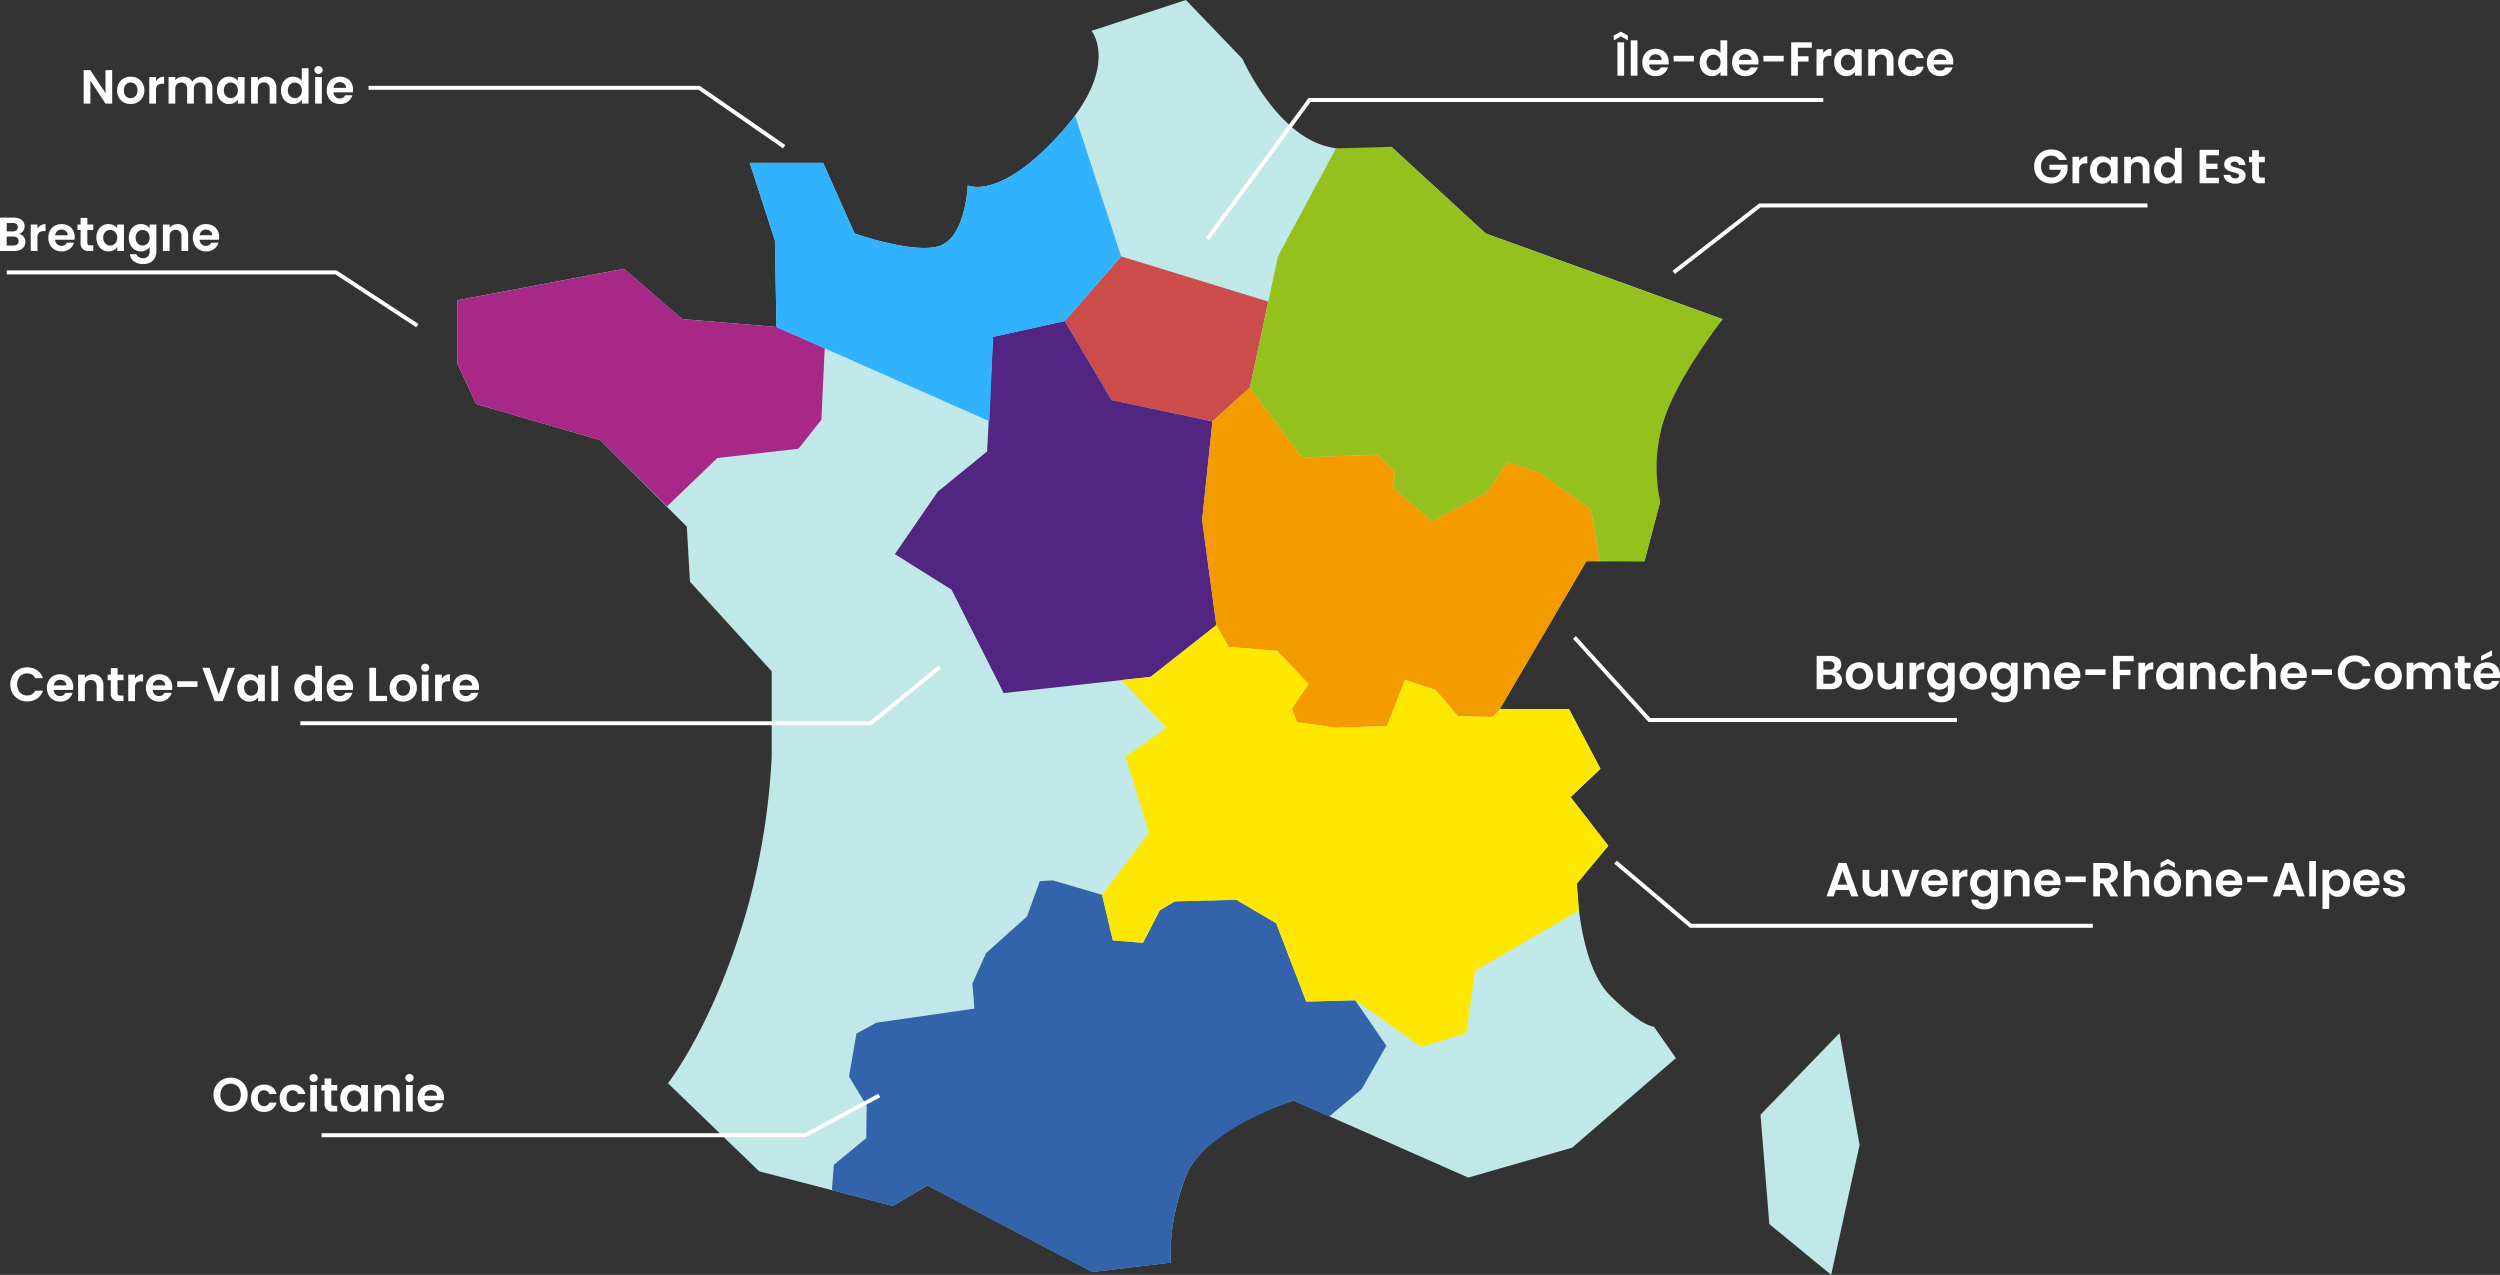 <svg xmlns="http://www.w3.org/2000/svg" xmlns:xlink="http://www.w3.org/1999/xlink" width="627.528" height="320" viewBox="0 0 627.528 320">
  <rect x="0" y="0" width="627.528" height="320" fill="#333333" stroke="none"/>
  <defs>
    <clipPath id="clip-path">
      <rect id="Rectangle_867" data-name="Rectangle 867" width="352.003" height="320" fill="none"/>
    </clipPath>
  </defs>
  <g id="carte" transform="translate(-613.828 -381)">
    <g id="Groupe_1" data-name="Groupe 1" transform="translate(728.601 381)">
      <g id="Groupe_1700" data-name="Groupe 1700">
        <g id="Groupe_1699" data-name="Groupe 1699" clip-path="url(#clip-path)">
          <path id="Tracé_884" data-name="Tracé 884" d="M317.6,80.113l-25.229-9.142L258.158,58.612,234.474,36.846s-2.634,3-15.789,0S197.1,14.781,197.1,14.781L182.894,0,159.211,7.742s7.37,8.949-7.895,25.84-23.159,12.943-23.159,12.943-.4,9.381-4.485,13.533a8.761,8.761,0,0,1-2.355,1.592C115,63.992,99.736,58.605,99.736,58.605l-7.895-17.72H73.419l6.316,19.471.391,21.707-23.684-1.97-14.6-12.631L0,75.356v15.79l4.737,10.263,31.18,9.075L57.623,132.19,58.413,146l20.526,22.5V189.84a177.268,177.268,0,0,1-5.918,37.469c-8.286,29.6-20.128,44.6-20.128,44.6l22.894,22.1,33.548,8.684,8.684-5.128,41.443,21.707,19.743-2.368s-1.194-8.684,3.543-21.315,27.233-19.338,27.233-19.338l43.811,19.338,26.052-7.5L305.9,265.6l-5.526-7.895s-3.158,0-11.052-7.895-8.286-28.022-8.286-28.022l7.895-9.473-9.473-12.233,7.5-7.105-7.895-15H261.687l21.707-37.1h14.6l3.947-15s-2.76-3.947-.133-16.744,15.772-29,15.788-29.017" fill="#c1e8e8"/>
          <path id="Tracé_885" data-name="Tracé 885" d="M512.949,390.9,493.12,411.373l2.209,27.465,15.524,12.737,7.132-32.6Z" transform="translate(-165.982 -131.575)" fill="#c1e8e8"/>
        </g>
      </g>
      <path id="Tracé_886" data-name="Tracé 886" d="M241.606,133.076,229.85,113.24l14.17-16.22,36.93,11.339-4.615,21.553-9.394,8.5Z" transform="translate(-77.366 -32.656)" fill="#cc4c4c"/>
      <path id="Tracé_887" data-name="Tracé 887" d="M.03,109.6v15.782L4.767,135.65l31.179,9.082,16.724,16.6L65.309,149.2l20.353-2.329,5.758-7.291.823-17.912-12.088-5.354-23.683-1.977-14.6-12.625Z" transform="translate(-0.01 -34.235)" fill="#a72886"/>
      <path id="Tracé_888" data-name="Tracé 888" d="M190.222,125.437l17.992-3.967,11.756,19.836,25.329,5.36-2.6,24.752,3.569,26.39-16.486,12.97-36.892,4.08-13.082-25.952-14.237-8.923,10.767-15.67L188.729,154.2Z" transform="translate(-55.73 -40.886)" fill="#522583"/>
      <g id="Groupe_1702" data-name="Groupe 1702">
        <g id="Groupe_1701" data-name="Groupe 1701" clip-path="url(#clip-path)">
          <path id="Tracé_889" data-name="Tracé 889" d="M372.832,137.54l12.737,9.122,2.09,12.8,11.318.119,3.947-15a40.091,40.091,0,0,1,.783-20.108c3.284-10.82,14.874-25.661,14.874-25.661L359.112,77.3l-9.964-9.162-13.719-12.6-13.9.4L306.975,82.982l-7.065,32.991,13.016,17.58,19.053-.743,4.379,4.465-.372,4.093,9.666,8.18,13.593-7.065,5.367-7.808,8.22,2.873Z" transform="translate(-100.948 -18.691)" fill="#95c11f"/>
        </g>
      </g>
      <path id="Tracé_890" data-name="Tracé 890" d="M293.834,146.6l-9.394,8.5-2.6,24.752,3.569,26.39,3.091,5.486,12.16.969,7.895,8.332-4.173,6.156,1.2,3.417,9.818,1.413,12.857-.451L332.73,220l7.742,2.547,5.553,6.581,8.87.179,1.7-2,21.707-37.1,3.284-.113-2.09-12.8-12.737-9.128-8.213-2.866-5.374,7.808-13.593,7.065L329.9,172l.371-4.093-4.378-4.458-19.046.743Z" transform="translate(-94.866 -49.345)" fill="#f49b00"/>
      <g id="Groupe_1704" data-name="Groupe 1704">
        <g id="Groupe_1703" data-name="Groupe 1703" clip-path="url(#clip-path)">
          <path id="Tracé_891" data-name="Tracé 891" d="M266.55,392.385l8.167-6.86,6.223-10.92L273.1,363.189l-12.273.345-7.536-19.67-10.031-5.9-15.411.4-3.781,2.256-4.226,8.153-7.563-.617-2.707-11.424-12.412-3.642-3.2.2-3.224,8.85L180.46,351.36l-3.43,7.622.5,6.3-24.6,3.543-5.022,2.74-1.844,10.767,4.445,7.4-.133,8.074-8.12,6.681-.491,6.4,15.265,3.954,8.684-5.128,41.443,21.707,19.743-2.368s-.982-9.427,3.543-21.315c4.664-12.246,27.233-19.338,27.233-19.338l8.876,3.994Z" transform="translate(-47.719 -112.116)" fill="#3363ab"/>
        </g>
      </g>
      <g id="Groupe_1706" data-name="Groupe 1706">
        <g id="Groupe_1705" data-name="Groupe 1705" clip-path="url(#clip-path)">
          <path id="Tracé_892" data-name="Tracé 892" d="M117.377,96.766l.02.019,53.457,23.677.89-21.2,17.992-3.967,14.17-16.22L192.325,43.7a57.14,57.14,0,0,1-3.758,4.592c-15.265,16.9-23.16,12.943-23.16,12.943s-.4,9.381-4.485,13.533a8.76,8.76,0,0,1-2.355,1.592c-6.316,2.342-21.581-3.045-21.581-3.045l-7.895-17.72H110.67l6.316,19.471Z" transform="translate(-37.251 -14.709)" fill="#30b2fe"/>
        </g>
      </g>
      <path id="Tracé_893" data-name="Tracé 893" d="M243.97,304.22l11.806-15.557-5.9-19.106,10.279-7.284-11.38-11.959,7.4-.818,16.492-13,3.091,5.486,12.16.969,7.895,8.332-4.173,6.156,1.2,3.417,9.818,1.413,12.857-.451,4.471-11.563,7.742,2.547,5.553,6.581,8.87.179,1.7-2,17.328.013,7.895,15-7.5,7.105,9.473,12.233-7.895,9.473.538,6.765-26.067,15.132-2.248,15.639L324.135,342.4,307.5,330.677l-12.273.345-7.536-19.67-10.031-5.9-15.411.4-3.781,2.256-4.226,8.153-7.563-.617Z" transform="translate(-82.119 -79.605)" fill="#fee700"/>
    </g>
    <path id="Tracé_1" data-name="Tracé 1" d="M11951.659,11449.82l-21.331-14.771h-82.987" transform="translate(-11141 -11032)" fill="none" stroke="#fff" stroke-width="1"/>
    <path id="Tracé_2" data-name="Tracé 2" d="M11859.573,11494.729l-20.406-13.352h-82.641" transform="translate(-11141 -11032)" fill="none" stroke="#fff" stroke-width="1"/>
    <path id="Tracé_3" data-name="Tracé 3" d="M11990.727,11580.433l-17.328,14.106h-143.185" transform="translate(-11141 -11032)" fill="none" stroke="#fff" stroke-width="1"/>
    <path id="Tracé_4" data-name="Tracé 4" d="M11975.526,11687.987l-18.558,9.955h-121.422" transform="translate(-11141 -11032)" fill="none" stroke="#fff" stroke-width="1"/>
    <path id="Tracé_5" data-name="Tracé 5" d="M12160.333,11629.411l18.894,15.977h100.914" transform="translate(-11141 -11032)" fill="none" stroke="#fff" stroke-width="1"/>
    <path id="Tracé_6" data-name="Tracé 6" d="M12150.026,11573l18.814,20.724h77.2" transform="translate(-11141 -11032)" fill="none" stroke="#fff" stroke-width="1"/>
    <path id="Tracé_7" data-name="Tracé 7" d="M12174.948,11481.378l21.619-16.808h97.308" transform="translate(-11141 -11032)" fill="none" stroke="#fff" stroke-width="1"/>
    <path id="Tracé_901" data-name="Tracé 901" d="M7.992,13H6.312l-3.8-5.748V13H.828V4.612h1.68l3.8,5.76V4.612h1.68Zm4.608.108a3.5,3.5,0,0,1-1.728-.426,3.068,3.068,0,0,1-1.206-1.206,3.614,3.614,0,0,1-.438-1.8,3.537,3.537,0,0,1,.45-1.8,3.127,3.127,0,0,1,1.23-1.206,3.767,3.767,0,0,1,3.48,0,3.127,3.127,0,0,1,1.23,1.206,3.537,3.537,0,0,1,.45,1.8,3.465,3.465,0,0,1-.462,1.8,3.2,3.2,0,0,1-1.248,1.206A3.629,3.629,0,0,1,12.6,13.108Zm0-1.464a1.748,1.748,0,0,0,.858-.222,1.613,1.613,0,0,0,.642-.666,2.244,2.244,0,0,0,.24-1.08,2,2,0,0,0-.5-1.458,1.637,1.637,0,0,0-1.218-.51,1.6,1.6,0,0,0-1.206.51,2.031,2.031,0,0,0-.486,1.458,2.064,2.064,0,0,0,.474,1.458A1.561,1.561,0,0,0,12.6,11.644Zm6.384-4.26a2.312,2.312,0,0,1,2.04-1.128V8.02H20.58a1.7,1.7,0,0,0-1.194.372,1.715,1.715,0,0,0-.4,1.3V13H17.3V6.352h1.68ZM30.408,6.256a2.669,2.669,0,0,1,1.974.75,2.831,2.831,0,0,1,.75,2.094V13h-1.68V9.328a1.661,1.661,0,0,0-.4-1.194,1.424,1.424,0,0,0-1.08-.414,1.444,1.444,0,0,0-1.086.414,1.645,1.645,0,0,0-.4,1.194V13h-1.68V9.328a1.661,1.661,0,0,0-.4-1.194,1.424,1.424,0,0,0-1.08-.414,1.459,1.459,0,0,0-1.1.414,1.645,1.645,0,0,0-.4,1.194V13h-1.68V6.352h1.68v.8a2.236,2.236,0,0,1,.834-.66,2.6,2.6,0,0,1,1.122-.24,2.886,2.886,0,0,1,1.392.33,2.313,2.313,0,0,1,.948.942A2.407,2.407,0,0,1,29.07,6.6,2.682,2.682,0,0,1,30.408,6.256Zm3.888,3.4a3.848,3.848,0,0,1,.4-1.788,2.946,2.946,0,0,1,1.092-1.2,2.907,2.907,0,0,1,1.542-.42,2.709,2.709,0,0,1,1.3.3,2.642,2.642,0,0,1,.894.756V6.352H41.22V13H39.528v-.972a2.5,2.5,0,0,1-.894.774,2.735,2.735,0,0,1-1.314.306,2.825,2.825,0,0,1-1.53-.432A3.023,3.023,0,0,1,34.7,11.458,3.912,3.912,0,0,1,34.3,9.652Zm5.232.024a2.155,2.155,0,0,0-.24-1.05,1.692,1.692,0,0,0-.648-.672,1.732,1.732,0,0,0-.876-.234,1.687,1.687,0,0,0-1.506.894,2.086,2.086,0,0,0-.246,1.038,2.155,2.155,0,0,0,.246,1.05,1.771,1.771,0,0,0,.648.69,1.646,1.646,0,0,0,.858.24,1.732,1.732,0,0,0,.876-.234,1.692,1.692,0,0,0,.648-.672A2.155,2.155,0,0,0,39.528,9.676Zm7.02-3.42a2.562,2.562,0,0,1,1.92.75A2.871,2.871,0,0,1,49.2,9.1V13H47.52V9.328a1.724,1.724,0,0,0-.4-1.218,1.4,1.4,0,0,0-1.08-.426,1.437,1.437,0,0,0-1.1.426,1.707,1.707,0,0,0-.4,1.218V13h-1.68V6.352h1.68V7.18A2.321,2.321,0,0,1,45.4,6.5,2.654,2.654,0,0,1,46.548,6.256Zm3.816,3.4a3.848,3.848,0,0,1,.4-1.788,2.9,2.9,0,0,1,2.646-1.62,2.824,2.824,0,0,1,1.236.282,2.471,2.471,0,0,1,.936.75V4.12h1.7V13h-1.7v-.984a2.277,2.277,0,0,1-.876.792,2.744,2.744,0,0,1-1.308.3,2.855,2.855,0,0,1-1.536-.432,3.008,3.008,0,0,1-1.1-1.218A3.912,3.912,0,0,1,50.364,9.652Zm5.232.024a2.155,2.155,0,0,0-.24-1.05,1.692,1.692,0,0,0-.648-.672,1.732,1.732,0,0,0-.876-.234,1.687,1.687,0,0,0-1.506.894,2.086,2.086,0,0,0-.246,1.038,2.155,2.155,0,0,0,.246,1.05,1.771,1.771,0,0,0,.648.69,1.646,1.646,0,0,0,.858.24,1.732,1.732,0,0,0,.876-.234,1.692,1.692,0,0,0,.648-.672A2.155,2.155,0,0,0,55.6,9.676ZM59.784,5.56a1.024,1.024,0,0,1-.738-.282.985.985,0,0,1,0-1.4,1.107,1.107,0,0,1,1.476,0,.985.985,0,0,1,0,1.4A1.024,1.024,0,0,1,59.784,5.56Zm.828.792V13h-1.68V6.352Zm7.836,3.18a3.964,3.964,0,0,1-.048.648H63.54a1.653,1.653,0,0,0,.5,1.128,1.554,1.554,0,0,0,1.092.408,1.372,1.372,0,0,0,1.332-.8H68.28a3.028,3.028,0,0,1-1.1,1.578,3.223,3.223,0,0,1-2,.618,3.468,3.468,0,0,1-1.722-.426,3,3,0,0,1-1.188-1.206,3.7,3.7,0,0,1-.426-1.8,3.764,3.764,0,0,1,.42-1.812,2.931,2.931,0,0,1,1.176-1.2,3.776,3.776,0,0,1,3.438-.012A2.871,2.871,0,0,1,68.034,7.81,3.5,3.5,0,0,1,68.448,9.532Zm-1.74-.48a1.332,1.332,0,0,0-.468-1.038,1.658,1.658,0,0,0-1.116-.39A1.525,1.525,0,0,0,64.074,8a1.662,1.662,0,0,0-.522,1.05Z" transform="translate(634 394)" fill="#fff"/>
    <path id="Tracé_900" data-name="Tracé 900" d="M5.58,8.7a1.882,1.882,0,0,1,1.164.708,2.068,2.068,0,0,1,.456,1.32,2.127,2.127,0,0,1-.33,1.182,2.2,2.2,0,0,1-.954.8A3.5,3.5,0,0,1,4.44,13H.828V4.624H4.284a3.584,3.584,0,0,1,1.47.276,2.093,2.093,0,0,1,.936.768,2.011,2.011,0,0,1,.318,1.116,1.909,1.909,0,0,1-.39,1.224A2.087,2.087,0,0,1,5.58,8.7ZM2.508,8.08H4.044a1.406,1.406,0,0,0,.924-.27.951.951,0,0,0,.324-.774.969.969,0,0,0-.324-.78,1.385,1.385,0,0,0-.924-.276H2.508ZM4.2,11.632a1.438,1.438,0,0,0,.954-.288,1.008,1.008,0,0,0,.342-.816,1.051,1.051,0,0,0-.36-.846,1.452,1.452,0,0,0-.972-.306H2.508v2.256Zm6.024-4.248a2.312,2.312,0,0,1,2.04-1.128V8.02H11.82a1.7,1.7,0,0,0-1.194.372,1.715,1.715,0,0,0-.4,1.3V13H8.544V6.352h1.68Zm9.348,2.148a3.965,3.965,0,0,1-.048.648h-4.86a1.653,1.653,0,0,0,.5,1.128,1.554,1.554,0,0,0,1.092.408,1.372,1.372,0,0,0,1.332-.8H19.4a3.028,3.028,0,0,1-1.1,1.578,3.223,3.223,0,0,1-2,.618,3.468,3.468,0,0,1-1.722-.426,3,3,0,0,1-1.188-1.206,3.7,3.7,0,0,1-.426-1.8,3.764,3.764,0,0,1,.42-1.812,2.931,2.931,0,0,1,1.176-1.2,3.776,3.776,0,0,1,3.438-.012A2.871,2.871,0,0,1,19.158,7.81,3.5,3.5,0,0,1,19.572,9.532Zm-1.74-.48a1.332,1.332,0,0,0-.468-1.038,1.658,1.658,0,0,0-1.116-.39A1.525,1.525,0,0,0,15.2,8a1.662,1.662,0,0,0-.522,1.05Zm4.92-1.32v3.216a.636.636,0,0,0,.162.486.8.8,0,0,0,.546.15h.78V13H23.184a1.851,1.851,0,0,1-2.124-2.064v-3.2h-.792V6.352h.792V4.708h1.692V6.352H24.24v1.38Zm2.268,1.92a3.848,3.848,0,0,1,.4-1.788,2.946,2.946,0,0,1,1.092-1.2,2.907,2.907,0,0,1,1.542-.42,2.709,2.709,0,0,1,1.3.3,2.642,2.642,0,0,1,.894.756V6.352h1.692V13H30.252v-.972a2.5,2.5,0,0,1-.894.774,2.735,2.735,0,0,1-1.314.306,2.825,2.825,0,0,1-1.53-.432,3.023,3.023,0,0,1-1.092-1.218A3.912,3.912,0,0,1,25.02,9.652Zm5.232.024a2.155,2.155,0,0,0-.24-1.05,1.692,1.692,0,0,0-.648-.672,1.732,1.732,0,0,0-.876-.234,1.687,1.687,0,0,0-1.506.894,2.086,2.086,0,0,0-.246,1.038,2.155,2.155,0,0,0,.246,1.05,1.771,1.771,0,0,0,.648.69,1.646,1.646,0,0,0,.858.24,1.732,1.732,0,0,0,.876-.234,1.692,1.692,0,0,0,.648-.672A2.155,2.155,0,0,0,30.252,9.676Zm5.94-3.432a2.79,2.79,0,0,1,1.308.294,2.408,2.408,0,0,1,.888.762V6.352H40.08v6.7a3.567,3.567,0,0,1-.372,1.65,2.762,2.762,0,0,1-1.116,1.152,3.567,3.567,0,0,1-1.8.426,3.845,3.845,0,0,1-2.322-.66,2.447,2.447,0,0,1-1.026-1.8h1.668a1.242,1.242,0,0,0,.57.726,1.986,1.986,0,0,0,1.062.27,1.643,1.643,0,0,0,1.188-.438,1.759,1.759,0,0,0,.456-1.326V12.016a2.552,2.552,0,0,1-.894.78,2.667,2.667,0,0,1-1.3.312,2.855,2.855,0,0,1-1.536-.432,3.008,3.008,0,0,1-1.1-1.218,3.912,3.912,0,0,1-.4-1.806,3.848,3.848,0,0,1,.4-1.788,2.946,2.946,0,0,1,1.092-1.2A2.907,2.907,0,0,1,36.192,6.244Zm2.2,3.432a2.155,2.155,0,0,0-.24-1.05,1.692,1.692,0,0,0-.648-.672,1.732,1.732,0,0,0-.876-.234,1.687,1.687,0,0,0-1.506.894,2.086,2.086,0,0,0-.246,1.038,2.155,2.155,0,0,0,.246,1.05,1.771,1.771,0,0,0,.648.69,1.646,1.646,0,0,0,.858.24A1.732,1.732,0,0,0,37.5,11.4a1.692,1.692,0,0,0,.648-.672A2.155,2.155,0,0,0,38.388,9.676Zm7.02-3.42a2.562,2.562,0,0,1,1.92.75A2.871,2.871,0,0,1,48.06,9.1V13H46.38V9.328a1.724,1.724,0,0,0-.4-1.218,1.4,1.4,0,0,0-1.08-.426,1.437,1.437,0,0,0-1.1.426,1.707,1.707,0,0,0-.4,1.218V13h-1.68V6.352H43.4V7.18a2.321,2.321,0,0,1,.858-.678A2.654,2.654,0,0,1,45.408,6.256ZM55.836,9.532a3.965,3.965,0,0,1-.048.648h-4.86a1.653,1.653,0,0,0,.5,1.128,1.554,1.554,0,0,0,1.092.408,1.372,1.372,0,0,0,1.332-.8h1.812a3.028,3.028,0,0,1-1.1,1.578,3.223,3.223,0,0,1-2,.618,3.468,3.468,0,0,1-1.722-.426,3,3,0,0,1-1.188-1.206,3.7,3.7,0,0,1-.426-1.8,3.764,3.764,0,0,1,.42-1.812,2.931,2.931,0,0,1,1.176-1.2,3.776,3.776,0,0,1,3.438-.012A2.871,2.871,0,0,1,55.422,7.81,3.5,3.5,0,0,1,55.836,9.532Zm-1.74-.48a1.332,1.332,0,0,0-.468-1.038,1.658,1.658,0,0,0-1.116-.39A1.525,1.525,0,0,0,51.462,8a1.662,1.662,0,0,0-.522,1.05Z" transform="translate(613 431)" fill="#fff"/>
    <path id="Tracé_899" data-name="Tracé 899" d="M.42,8.8A4.388,4.388,0,0,1,.978,6.586,3.984,3.984,0,0,1,2.5,5.062a4.324,4.324,0,0,1,2.166-.546,4.261,4.261,0,0,1,2.46.72A3.765,3.765,0,0,1,8.6,7.228H6.672a2,2,0,0,0-.81-.9,2.377,2.377,0,0,0-1.206-.3,2.481,2.481,0,0,0-1.3.342,2.334,2.334,0,0,0-.888.966A3.185,3.185,0,0,0,2.148,8.8a3.194,3.194,0,0,0,.318,1.458,2.326,2.326,0,0,0,.888.972,2.481,2.481,0,0,0,1.3.342,2.34,2.34,0,0,0,1.206-.306,2.039,2.039,0,0,0,.81-.906H8.6a3.744,3.744,0,0,1-1.47,2,4.279,4.279,0,0,1-2.466.714A4.324,4.324,0,0,1,2.5,12.526,4,4,0,0,1,.978,11.008,4.355,4.355,0,0,1,.42,8.8Zm15.8.732a3.965,3.965,0,0,1-.048.648h-4.86a1.653,1.653,0,0,0,.5,1.128,1.554,1.554,0,0,0,1.092.408,1.372,1.372,0,0,0,1.332-.8h1.812a3.028,3.028,0,0,1-1.1,1.578,3.223,3.223,0,0,1-2,.618,3.468,3.468,0,0,1-1.722-.426,3,3,0,0,1-1.188-1.206,3.7,3.7,0,0,1-.426-1.8,3.764,3.764,0,0,1,.42-1.812,2.931,2.931,0,0,1,1.176-1.2,3.776,3.776,0,0,1,3.438-.012A2.871,2.871,0,0,1,15.81,7.81,3.5,3.5,0,0,1,16.224,9.532Zm-1.74-.48a1.332,1.332,0,0,0-.468-1.038,1.658,1.658,0,0,0-1.116-.39A1.525,1.525,0,0,0,11.85,8a1.662,1.662,0,0,0-.522,1.05Zm6.648-2.8a2.562,2.562,0,0,1,1.92.75A2.871,2.871,0,0,1,23.784,9.1V13H22.1V9.328a1.724,1.724,0,0,0-.4-1.218,1.4,1.4,0,0,0-1.08-.426,1.437,1.437,0,0,0-1.1.426,1.707,1.707,0,0,0-.4,1.218V13h-1.68V6.352h1.68V7.18a2.321,2.321,0,0,1,.858-.678A2.654,2.654,0,0,1,21.132,6.256Zm6.2,1.476v3.216a.636.636,0,0,0,.162.486.8.8,0,0,0,.546.15h.78V13H27.768a1.851,1.851,0,0,1-2.124-2.064v-3.2h-.792V6.352h.792V4.708h1.692V6.352h1.488v1.38Zm4.38-.348a2.312,2.312,0,0,1,2.04-1.128V8.02h-.444a1.7,1.7,0,0,0-1.194.372,1.715,1.715,0,0,0-.4,1.3V13h-1.68V6.352h1.68Zm9.348,2.148a3.965,3.965,0,0,1-.048.648h-4.86a1.653,1.653,0,0,0,.5,1.128,1.554,1.554,0,0,0,1.092.408,1.372,1.372,0,0,0,1.332-.8H40.9a3.028,3.028,0,0,1-1.1,1.578,3.223,3.223,0,0,1-2,.618,3.468,3.468,0,0,1-1.722-.426,3,3,0,0,1-1.188-1.206,3.7,3.7,0,0,1-.426-1.8,3.764,3.764,0,0,1,.42-1.812,2.931,2.931,0,0,1,1.176-1.2,3.776,3.776,0,0,1,3.438-.012A2.871,2.871,0,0,1,40.65,7.81,3.5,3.5,0,0,1,41.064,9.532Zm-1.74-.48a1.332,1.332,0,0,0-.468-1.038,1.658,1.658,0,0,0-1.116-.39A1.525,1.525,0,0,0,36.69,8a1.662,1.662,0,0,0-.522,1.05ZM47.4,8.008V9.424H42.312V8.008Zm9.408-3.384L53.736,13H51.7L48.624,4.624h1.8l2.3,6.66,2.292-6.66Zm.576,5.028a3.848,3.848,0,0,1,.4-1.788,2.946,2.946,0,0,1,1.092-1.2,2.907,2.907,0,0,1,1.542-.42,2.709,2.709,0,0,1,1.3.3,2.642,2.642,0,0,1,.894.756V6.352h1.692V13H62.616v-.972a2.5,2.5,0,0,1-.894.774,2.735,2.735,0,0,1-1.314.306,2.825,2.825,0,0,1-1.53-.432,3.023,3.023,0,0,1-1.092-1.218A3.912,3.912,0,0,1,57.384,9.652Zm5.232.024a2.155,2.155,0,0,0-.24-1.05,1.692,1.692,0,0,0-.648-.672,1.732,1.732,0,0,0-.876-.234,1.687,1.687,0,0,0-1.506.894A2.086,2.086,0,0,0,59.1,9.652a2.155,2.155,0,0,0,.246,1.05,1.771,1.771,0,0,0,.648.69,1.646,1.646,0,0,0,.858.24,1.732,1.732,0,0,0,.876-.234,1.692,1.692,0,0,0,.648-.672A2.155,2.155,0,0,0,62.616,9.676ZM67.632,4.12V13h-1.68V4.12Zm4.08,5.532a3.848,3.848,0,0,1,.4-1.788,2.9,2.9,0,0,1,2.646-1.62A2.824,2.824,0,0,1,76,6.526a2.471,2.471,0,0,1,.936.75V4.12h1.7V13h-1.7v-.984a2.277,2.277,0,0,1-.876.792,2.744,2.744,0,0,1-1.308.3,2.855,2.855,0,0,1-1.536-.432,3.008,3.008,0,0,1-1.1-1.218A3.912,3.912,0,0,1,71.712,9.652Zm5.232.024a2.155,2.155,0,0,0-.24-1.05,1.692,1.692,0,0,0-.648-.672,1.732,1.732,0,0,0-.876-.234,1.687,1.687,0,0,0-1.506.894,2.086,2.086,0,0,0-.246,1.038,2.155,2.155,0,0,0,.246,1.05,1.771,1.771,0,0,0,.648.69,1.646,1.646,0,0,0,.858.24,1.732,1.732,0,0,0,.876-.234,1.692,1.692,0,0,0,.648-.672A2.155,2.155,0,0,0,76.944,9.676Zm9.516-.144a3.964,3.964,0,0,1-.048.648h-4.86a1.653,1.653,0,0,0,.5,1.128,1.554,1.554,0,0,0,1.092.408,1.372,1.372,0,0,0,1.332-.8h1.812a3.028,3.028,0,0,1-1.1,1.578,3.223,3.223,0,0,1-2,.618,3.468,3.468,0,0,1-1.722-.426,3,3,0,0,1-1.188-1.206,3.7,3.7,0,0,1-.426-1.8,3.764,3.764,0,0,1,.42-1.812,2.931,2.931,0,0,1,1.176-1.2,3.776,3.776,0,0,1,3.438-.012A2.871,2.871,0,0,1,86.046,7.81,3.5,3.5,0,0,1,86.46,9.532Zm-1.74-.48a1.332,1.332,0,0,0-.468-1.038,1.658,1.658,0,0,0-1.116-.39A1.525,1.525,0,0,0,82.086,8a1.662,1.662,0,0,0-.522,1.05Zm7.5,2.616h2.76V13H90.54V4.624h1.68ZM99,13.108a3.5,3.5,0,0,1-1.728-.426,3.068,3.068,0,0,1-1.206-1.206,3.614,3.614,0,0,1-.438-1.8,3.537,3.537,0,0,1,.45-1.8,3.127,3.127,0,0,1,1.23-1.206,3.767,3.767,0,0,1,3.48,0,3.127,3.127,0,0,1,1.23,1.206,3.537,3.537,0,0,1,.45,1.8,3.465,3.465,0,0,1-.462,1.8,3.2,3.2,0,0,1-1.248,1.206A3.629,3.629,0,0,1,99,13.108Zm0-1.464a1.748,1.748,0,0,0,.858-.222,1.613,1.613,0,0,0,.642-.666,2.244,2.244,0,0,0,.24-1.08,2,2,0,0,0-.5-1.458,1.637,1.637,0,0,0-1.218-.51,1.6,1.6,0,0,0-1.206.51,2.031,2.031,0,0,0-.486,1.458,2.064,2.064,0,0,0,.474,1.458A1.561,1.561,0,0,0,99,11.644Zm5.556-6.084a1.024,1.024,0,0,1-.738-.282.985.985,0,0,1,0-1.4,1.107,1.107,0,0,1,1.476,0,.985.985,0,0,1,0,1.4A1.024,1.024,0,0,1,104.556,5.56Zm.828.792V13H103.7V6.352Zm3.336,1.032a2.312,2.312,0,0,1,2.04-1.128V8.02h-.444a1.7,1.7,0,0,0-1.194.372,1.715,1.715,0,0,0-.4,1.3V13h-1.68V6.352h1.68Zm9.348,2.148a3.964,3.964,0,0,1-.048.648h-4.86a1.653,1.653,0,0,0,.5,1.128,1.554,1.554,0,0,0,1.092.408,1.372,1.372,0,0,0,1.332-.8H117.9a3.028,3.028,0,0,1-1.1,1.578,3.223,3.223,0,0,1-2,.618,3.468,3.468,0,0,1-1.722-.426,3,3,0,0,1-1.188-1.206,3.7,3.7,0,0,1-.426-1.8,3.764,3.764,0,0,1,.42-1.812,2.931,2.931,0,0,1,1.176-1.2,3.776,3.776,0,0,1,3.438-.012,2.871,2.871,0,0,1,1.164,1.158A3.5,3.5,0,0,1,118.068,9.532Zm-1.74-.48a1.332,1.332,0,0,0-.468-1.038,1.658,1.658,0,0,0-1.116-.39,1.525,1.525,0,0,0-1.05.378,1.662,1.662,0,0,0-.522,1.05Z" transform="translate(616 544)" fill="#fff"/>
    <path id="Tracé_898" data-name="Tracé 898" d="M4.716,13.084a4.34,4.34,0,0,1-2.16-.552A4.121,4.121,0,0,1,1,11,4.28,4.28,0,0,1,.42,8.788,4.257,4.257,0,0,1,1,6.586a4.121,4.121,0,0,1,1.56-1.53A4.34,4.34,0,0,1,4.716,4.5a4.33,4.33,0,0,1,2.166.552A4.09,4.09,0,0,1,8.43,6.586,4.292,4.292,0,0,1,9,8.788,4.315,4.315,0,0,1,8.43,11a4.077,4.077,0,0,1-1.554,1.53A4.34,4.34,0,0,1,4.716,13.084Zm0-1.5a2.559,2.559,0,0,0,1.332-.342,2.344,2.344,0,0,0,.9-.978,3.209,3.209,0,0,0,.324-1.476,3.172,3.172,0,0,0-.324-1.47,2.313,2.313,0,0,0-.9-.966,2.6,2.6,0,0,0-1.332-.336,2.628,2.628,0,0,0-1.338.336,2.3,2.3,0,0,0-.906.966,3.172,3.172,0,0,0-.324,1.47,3.209,3.209,0,0,0,.324,1.476,2.332,2.332,0,0,0,.906.978A2.591,2.591,0,0,0,4.716,11.584Zm5.1-1.908a3.729,3.729,0,0,1,.42-1.806A3,3,0,0,1,11.4,6.67a3.368,3.368,0,0,1,1.7-.426,3.276,3.276,0,0,1,2.046.618A3.006,3.006,0,0,1,16.236,8.6H14.424a1.325,1.325,0,0,0-.486-.678,1.411,1.411,0,0,0-.846-.246,1.386,1.386,0,0,0-1.14.522,2.31,2.31,0,0,0-.42,1.482,2.289,2.289,0,0,0,.42,1.47,1.386,1.386,0,0,0,1.14.522,1.274,1.274,0,0,0,1.332-.912h1.812a3.066,3.066,0,0,1-1.092,1.716,3.218,3.218,0,0,1-2.04.636,3.368,3.368,0,0,1-1.7-.426,3,3,0,0,1-1.164-1.2A3.729,3.729,0,0,1,9.816,9.676Zm7.224,0a3.729,3.729,0,0,1,.42-1.806,3,3,0,0,1,1.164-1.2,3.368,3.368,0,0,1,1.7-.426,3.276,3.276,0,0,1,2.046.618A3.006,3.006,0,0,1,23.46,8.6H21.648a1.325,1.325,0,0,0-.486-.678,1.411,1.411,0,0,0-.846-.246,1.386,1.386,0,0,0-1.14.522,2.31,2.31,0,0,0-.42,1.482,2.289,2.289,0,0,0,.42,1.47,1.386,1.386,0,0,0,1.14.522,1.274,1.274,0,0,0,1.332-.912H23.46a3.066,3.066,0,0,1-1.092,1.716,3.218,3.218,0,0,1-2.04.636,3.368,3.368,0,0,1-1.7-.426,3,3,0,0,1-1.164-1.2A3.729,3.729,0,0,1,17.04,9.676ZM25.548,5.56a1.024,1.024,0,0,1-.738-.282.985.985,0,0,1,0-1.4,1.107,1.107,0,0,1,1.476,0,.985.985,0,0,1,0,1.4A1.024,1.024,0,0,1,25.548,5.56Zm.828.792V13H24.7V6.352Zm3.612,1.38v3.216a.636.636,0,0,0,.162.486.8.8,0,0,0,.546.15h.78V13H30.42A1.851,1.851,0,0,1,28.3,10.936v-3.2H27.5V6.352H28.3V4.708h1.692V6.352h1.488v1.38Zm2.268,1.92a3.848,3.848,0,0,1,.4-1.788,2.946,2.946,0,0,1,1.092-1.2,2.907,2.907,0,0,1,1.542-.42,2.709,2.709,0,0,1,1.3.3,2.642,2.642,0,0,1,.894.756V6.352H39.18V13H37.488v-.972a2.5,2.5,0,0,1-.894.774,2.735,2.735,0,0,1-1.314.306,2.825,2.825,0,0,1-1.53-.432,3.023,3.023,0,0,1-1.092-1.218A3.912,3.912,0,0,1,32.256,9.652Zm5.232.024a2.155,2.155,0,0,0-.24-1.05,1.692,1.692,0,0,0-.648-.672,1.732,1.732,0,0,0-.876-.234,1.687,1.687,0,0,0-1.506.894,2.086,2.086,0,0,0-.246,1.038,2.155,2.155,0,0,0,.246,1.05,1.771,1.771,0,0,0,.648.69,1.646,1.646,0,0,0,.858.24A1.732,1.732,0,0,0,36.6,11.4a1.692,1.692,0,0,0,.648-.672A2.155,2.155,0,0,0,37.488,9.676Zm7.02-3.42a2.562,2.562,0,0,1,1.92.75A2.871,2.871,0,0,1,47.16,9.1V13H45.48V9.328a1.724,1.724,0,0,0-.4-1.218A1.4,1.4,0,0,0,44,7.684a1.437,1.437,0,0,0-1.1.426,1.707,1.707,0,0,0-.4,1.218V13h-1.68V6.352H42.5V7.18a2.321,2.321,0,0,1,.858-.678A2.654,2.654,0,0,1,44.508,6.256Zm5.1-.7a1.024,1.024,0,0,1-.738-.282.985.985,0,0,1,0-1.4,1.107,1.107,0,0,1,1.476,0,.985.985,0,0,1,0,1.4A1.024,1.024,0,0,1,49.608,5.56Zm.828.792V13h-1.68V6.352Zm7.836,3.18a3.965,3.965,0,0,1-.048.648h-4.86a1.653,1.653,0,0,0,.5,1.128,1.554,1.554,0,0,0,1.092.408,1.372,1.372,0,0,0,1.332-.8H58.1A3.028,3.028,0,0,1,57,12.49a3.223,3.223,0,0,1-2,.618,3.468,3.468,0,0,1-1.722-.426,3,3,0,0,1-1.188-1.206,3.7,3.7,0,0,1-.426-1.8,3.764,3.764,0,0,1,.42-1.812,2.931,2.931,0,0,1,1.176-1.2,3.776,3.776,0,0,1,3.438-.012A2.871,2.871,0,0,1,57.858,7.81,3.5,3.5,0,0,1,58.272,9.532Zm-1.74-.48a1.332,1.332,0,0,0-.468-1.038,1.658,1.658,0,0,0-1.116-.39A1.525,1.525,0,0,0,53.9,8a1.662,1.662,0,0,0-.522,1.05Z" transform="translate(667 647)" fill="#fff"/>
    <path id="Tracé_897" data-name="Tracé 897" d="M5.964,11.4H2.628L2.076,13H.312L3.324,4.612H5.28L8.292,13H6.516ZM5.508,10.06,4.3,6.556l-1.212,3.5ZM15.7,6.352V13H14v-.84a2.218,2.218,0,0,1-.846.678,2.626,2.626,0,0,1-1.134.246,2.817,2.817,0,0,1-1.38-.33,2.326,2.326,0,0,1-.942-.972,3.212,3.212,0,0,1-.342-1.53v-3.9h1.68v3.66a1.724,1.724,0,0,0,.4,1.218,1.4,1.4,0,0,0,1.08.426,1.418,1.418,0,0,0,1.092-.426,1.724,1.724,0,0,0,.4-1.218V6.352Zm4.428,5.1,1.68-5.1h1.788L21.132,13h-2.04L16.644,6.352h1.8Zm10.6-1.92a3.965,3.965,0,0,1-.048.648h-4.86a1.653,1.653,0,0,0,.5,1.128,1.554,1.554,0,0,0,1.092.408,1.372,1.372,0,0,0,1.332-.8h1.812a3.028,3.028,0,0,1-1.1,1.578,3.223,3.223,0,0,1-2,.618,3.468,3.468,0,0,1-1.722-.426,3,3,0,0,1-1.188-1.206,3.7,3.7,0,0,1-.426-1.8,3.764,3.764,0,0,1,.42-1.812,2.931,2.931,0,0,1,1.176-1.2,3.776,3.776,0,0,1,3.438-.012A2.871,2.871,0,0,1,30.306,7.81,3.5,3.5,0,0,1,30.72,9.532Zm-1.74-.48a1.332,1.332,0,0,0-.468-1.038,1.658,1.658,0,0,0-1.116-.39A1.525,1.525,0,0,0,26.346,8a1.662,1.662,0,0,0-.522,1.05Zm4.644-1.668a2.312,2.312,0,0,1,2.04-1.128V8.02H35.22a1.7,1.7,0,0,0-1.194.372,1.715,1.715,0,0,0-.4,1.3V13h-1.68V6.352h1.68ZM39.4,6.244a2.79,2.79,0,0,1,1.308.294,2.408,2.408,0,0,1,.888.762V6.352h1.692v6.7a3.567,3.567,0,0,1-.372,1.65A2.762,2.762,0,0,1,41.8,15.85a3.567,3.567,0,0,1-1.8.426,3.845,3.845,0,0,1-2.322-.66,2.447,2.447,0,0,1-1.026-1.8h1.668a1.242,1.242,0,0,0,.57.726,1.986,1.986,0,0,0,1.062.27,1.643,1.643,0,0,0,1.188-.438,1.759,1.759,0,0,0,.456-1.326V12.016a2.552,2.552,0,0,1-.894.78,2.667,2.667,0,0,1-1.3.312,2.855,2.855,0,0,1-1.536-.432,3.008,3.008,0,0,1-1.1-1.218,3.912,3.912,0,0,1-.4-1.806,3.848,3.848,0,0,1,.4-1.788,2.946,2.946,0,0,1,1.092-1.2A2.907,2.907,0,0,1,39.4,6.244Zm2.2,3.432a2.155,2.155,0,0,0-.24-1.05,1.692,1.692,0,0,0-.648-.672,1.732,1.732,0,0,0-.876-.234,1.687,1.687,0,0,0-1.506.894,2.086,2.086,0,0,0-.246,1.038,2.155,2.155,0,0,0,.246,1.05,1.771,1.771,0,0,0,.648.69,1.646,1.646,0,0,0,.858.24A1.732,1.732,0,0,0,40.7,11.4a1.692,1.692,0,0,0,.648-.672A2.155,2.155,0,0,0,41.592,9.676Zm7.02-3.42a2.562,2.562,0,0,1,1.92.75A2.871,2.871,0,0,1,51.264,9.1V13h-1.68V9.328a1.724,1.724,0,0,0-.4-1.218,1.4,1.4,0,0,0-1.08-.426,1.437,1.437,0,0,0-1.1.426,1.707,1.707,0,0,0-.4,1.218V13h-1.68V6.352h1.68V7.18a2.321,2.321,0,0,1,.858-.678A2.654,2.654,0,0,1,48.612,6.256ZM59.04,9.532a3.965,3.965,0,0,1-.048.648h-4.86a1.653,1.653,0,0,0,.5,1.128,1.554,1.554,0,0,0,1.092.408,1.372,1.372,0,0,0,1.332-.8h1.812a3.028,3.028,0,0,1-1.1,1.578,3.223,3.223,0,0,1-2,.618,3.468,3.468,0,0,1-1.722-.426,3,3,0,0,1-1.188-1.206,3.7,3.7,0,0,1-.426-1.8,3.764,3.764,0,0,1,.42-1.812,2.931,2.931,0,0,1,1.176-1.2,3.776,3.776,0,0,1,3.438-.012A2.871,2.871,0,0,1,58.626,7.81,3.5,3.5,0,0,1,59.04,9.532Zm-1.74-.48a1.332,1.332,0,0,0-.468-1.038,1.658,1.658,0,0,0-1.116-.39A1.525,1.525,0,0,0,54.666,8a1.662,1.662,0,0,0-.522,1.05Zm8.076-1.044V9.424H60.288V8.008ZM71.58,13,69.732,9.736H68.94V13H67.26V4.624H70.4a3.671,3.671,0,0,1,1.656.342,2.389,2.389,0,0,1,1.026.924,2.522,2.522,0,0,1,.342,1.3,2.494,2.494,0,0,1-.48,1.494A2.466,2.466,0,0,1,71.52,9.6l2,3.4ZM68.94,8.476h1.4a1.4,1.4,0,0,0,1.02-.33,1.228,1.228,0,0,0,.336-.918,1.172,1.172,0,0,0-.336-.894,1.437,1.437,0,0,0-1.02-.318h-1.4ZM78.7,6.256a2.7,2.7,0,0,1,1.344.33,2.274,2.274,0,0,1,.918.972,3.337,3.337,0,0,1,.33,1.542V13h-1.68V9.328a1.724,1.724,0,0,0-.4-1.218,1.4,1.4,0,0,0-1.08-.426,1.437,1.437,0,0,0-1.1.426,1.707,1.707,0,0,0-.4,1.218V13h-1.68V4.12h1.68V7.18A2.19,2.19,0,0,1,77.5,6.5,2.861,2.861,0,0,1,78.7,6.256Zm7.14,6.852a3.5,3.5,0,0,1-1.728-.426A3.068,3.068,0,0,1,82.9,11.476a3.614,3.614,0,0,1-.438-1.8,3.537,3.537,0,0,1,.45-1.8,3.127,3.127,0,0,1,1.23-1.206,3.767,3.767,0,0,1,3.48,0,3.127,3.127,0,0,1,1.23,1.206,3.537,3.537,0,0,1,.45,1.8,3.465,3.465,0,0,1-.462,1.8,3.2,3.2,0,0,1-1.248,1.206A3.629,3.629,0,0,1,85.836,13.108Zm0-1.464a1.748,1.748,0,0,0,.858-.222,1.613,1.613,0,0,0,.642-.666,2.244,2.244,0,0,0,.24-1.08,2,2,0,0,0-.5-1.458,1.637,1.637,0,0,0-1.218-.51,1.6,1.6,0,0,0-1.206.51,2.031,2.031,0,0,0-.486,1.458,2.064,2.064,0,0,0,.474,1.458A1.561,1.561,0,0,0,85.836,11.644Zm.12-6.852L84.168,5.8V4.576L85.956,3.6l1.776.972V5.8Zm8.268,1.464a2.562,2.562,0,0,1,1.92.75A2.871,2.871,0,0,1,96.876,9.1V13H95.2V9.328a1.724,1.724,0,0,0-.4-1.218,1.4,1.4,0,0,0-1.08-.426,1.437,1.437,0,0,0-1.1.426,1.707,1.707,0,0,0-.4,1.218V13H90.54V6.352h1.68V7.18a2.321,2.321,0,0,1,.858-.678A2.654,2.654,0,0,1,94.224,6.256Zm10.428,3.276a3.964,3.964,0,0,1-.048.648h-4.86a1.653,1.653,0,0,0,.5,1.128,1.554,1.554,0,0,0,1.092.408,1.372,1.372,0,0,0,1.332-.8h1.812a3.028,3.028,0,0,1-1.1,1.578,3.223,3.223,0,0,1-2,.618,3.468,3.468,0,0,1-1.722-.426,3,3,0,0,1-1.188-1.206,3.7,3.7,0,0,1-.426-1.8,3.764,3.764,0,0,1,.42-1.812,2.931,2.931,0,0,1,1.176-1.2,3.776,3.776,0,0,1,3.438-.012,2.871,2.871,0,0,1,1.164,1.158A3.5,3.5,0,0,1,104.652,9.532Zm-1.74-.48a1.332,1.332,0,0,0-.468-1.038,1.658,1.658,0,0,0-1.116-.39,1.525,1.525,0,0,0-1.05.378,1.662,1.662,0,0,0-.522,1.05Zm8.076-1.044V9.424H105.9V8.008Zm7.02,3.4h-3.336L114.12,13h-1.764l3.012-8.388h1.956L120.336,13H118.56Zm-.456-1.344-1.212-3.5-1.212,3.5Zm5.592-5.94V13h-1.68V4.12Zm3.336,3.192a2.551,2.551,0,0,1,.894-.762,2.709,2.709,0,0,1,1.3-.306,2.907,2.907,0,0,1,1.542.42,2.955,2.955,0,0,1,1.092,1.194,3.838,3.838,0,0,1,.4,1.794,3.912,3.912,0,0,1-.4,1.806,3.023,3.023,0,0,1-1.092,1.218,2.846,2.846,0,0,1-1.542.432,2.682,2.682,0,0,1-1.29-.3,2.767,2.767,0,0,1-.906-.756v4.116H124.8V6.352h1.68ZM130,9.652a2.086,2.086,0,0,0-.246-1.038,1.7,1.7,0,0,0-.648-.666,1.734,1.734,0,0,0-.87-.228,1.678,1.678,0,0,0-.858.234,1.737,1.737,0,0,0-.648.678,2.121,2.121,0,0,0-.246,1.044,2.121,2.121,0,0,0,.246,1.044,1.737,1.737,0,0,0,.648.678,1.693,1.693,0,0,0,1.728-.006,1.782,1.782,0,0,0,.648-.684A2.146,2.146,0,0,0,130,9.652Zm9.12-.12a3.965,3.965,0,0,1-.048.648h-4.86a1.653,1.653,0,0,0,.5,1.128,1.554,1.554,0,0,0,1.092.408,1.372,1.372,0,0,0,1.332-.8h1.812a3.028,3.028,0,0,1-1.1,1.578,3.223,3.223,0,0,1-2,.618,3.468,3.468,0,0,1-1.722-.426,3,3,0,0,1-1.188-1.206,3.7,3.7,0,0,1-.426-1.8,3.764,3.764,0,0,1,.42-1.812,2.93,2.93,0,0,1,1.176-1.2,3.776,3.776,0,0,1,3.438-.012A2.871,2.871,0,0,1,138.7,7.81,3.5,3.5,0,0,1,139.116,9.532Zm-1.74-.48a1.332,1.332,0,0,0-.468-1.038,1.658,1.658,0,0,0-1.116-.39,1.525,1.525,0,0,0-1.05.378,1.662,1.662,0,0,0-.522,1.05Zm5.508,4.056a3.505,3.505,0,0,1-1.464-.294,2.587,2.587,0,0,1-1.026-.8,2.022,2.022,0,0,1-.414-1.116h1.692a.922.922,0,0,0,.378.636,1.315,1.315,0,0,0,.822.252,1.276,1.276,0,0,0,.75-.192.581.581,0,0,0,.27-.492.519.519,0,0,0-.33-.486,6.21,6.21,0,0,0-1.05-.354,8.9,8.9,0,0,1-1.218-.372,2.115,2.115,0,0,1-.816-.588,1.578,1.578,0,0,1-.342-1.068,1.723,1.723,0,0,1,.318-1.008,2.135,2.135,0,0,1,.912-.72,3.419,3.419,0,0,1,1.4-.264,2.855,2.855,0,0,1,1.9.594,2.2,2.2,0,0,1,.78,1.6h-1.608a.87.87,0,0,0-.33-.63,1.488,1.488,0,0,0-1.488-.066.536.536,0,0,0-.246.468.55.55,0,0,0,.336.51,5.218,5.218,0,0,0,1.044.354,8.862,8.862,0,0,1,1.188.372,2.1,2.1,0,0,1,.81.594A1.631,1.631,0,0,1,145.5,11.1a1.761,1.761,0,0,1-.318,1.032,2.1,2.1,0,0,1-.912.714A3.455,3.455,0,0,1,142.884,13.108Z" transform="translate(1072 593)" fill="#fff"/>
    <path id="Tracé_896" data-name="Tracé 896" d="M5.58,8.7a1.882,1.882,0,0,1,1.164.708,2.068,2.068,0,0,1,.456,1.32,2.127,2.127,0,0,1-.33,1.182,2.2,2.2,0,0,1-.954.8A3.5,3.5,0,0,1,4.44,13H.828V4.624H4.284a3.584,3.584,0,0,1,1.47.276,2.093,2.093,0,0,1,.936.768,2.011,2.011,0,0,1,.318,1.116,1.909,1.909,0,0,1-.39,1.224A2.087,2.087,0,0,1,5.58,8.7ZM2.508,8.08H4.044a1.406,1.406,0,0,0,.924-.27.951.951,0,0,0,.324-.774.969.969,0,0,0-.324-.78,1.385,1.385,0,0,0-.924-.276H2.508ZM4.2,11.632a1.438,1.438,0,0,0,.954-.288,1.008,1.008,0,0,0,.342-.816,1.051,1.051,0,0,0-.36-.846,1.452,1.452,0,0,0-.972-.306H2.508v2.256Zm7.3,1.476a3.5,3.5,0,0,1-1.728-.426,3.068,3.068,0,0,1-1.206-1.206,3.614,3.614,0,0,1-.438-1.8,3.537,3.537,0,0,1,.45-1.8A3.127,3.127,0,0,1,9.8,6.67a3.767,3.767,0,0,1,3.48,0,3.127,3.127,0,0,1,1.23,1.206,3.537,3.537,0,0,1,.45,1.8,3.465,3.465,0,0,1-.462,1.8,3.2,3.2,0,0,1-1.248,1.206A3.629,3.629,0,0,1,11.5,13.108Zm0-1.464a1.748,1.748,0,0,0,.858-.222A1.613,1.613,0,0,0,13,10.756a2.244,2.244,0,0,0,.24-1.08,2,2,0,0,0-.5-1.458,1.637,1.637,0,0,0-1.218-.51,1.6,1.6,0,0,0-1.206.51,2.031,2.031,0,0,0-.486,1.458,2.064,2.064,0,0,0,.474,1.458A1.561,1.561,0,0,0,11.5,11.644Zm10.98-5.292V13H20.784v-.84a2.218,2.218,0,0,1-.846.678,2.626,2.626,0,0,1-1.134.246,2.817,2.817,0,0,1-1.38-.33,2.326,2.326,0,0,1-.942-.972,3.212,3.212,0,0,1-.342-1.53v-3.9h1.68v3.66a1.724,1.724,0,0,0,.4,1.218,1.4,1.4,0,0,0,1.08.426,1.418,1.418,0,0,0,1.092-.426,1.724,1.724,0,0,0,.4-1.218V6.352Zm3.336,1.032a2.312,2.312,0,0,1,2.04-1.128V8.02h-.444a1.7,1.7,0,0,0-1.194.372,1.715,1.715,0,0,0-.4,1.3V13h-1.68V6.352h1.68Zm5.772-1.14a2.79,2.79,0,0,1,1.308.294,2.408,2.408,0,0,1,.888.762V6.352h1.692v6.7A3.567,3.567,0,0,1,35.1,14.7a2.762,2.762,0,0,1-1.116,1.152,3.567,3.567,0,0,1-1.8.426,3.845,3.845,0,0,1-2.322-.66,2.447,2.447,0,0,1-1.026-1.8H30.5a1.242,1.242,0,0,0,.57.726,1.986,1.986,0,0,0,1.062.27,1.643,1.643,0,0,0,1.188-.438,1.759,1.759,0,0,0,.456-1.326V12.016a2.552,2.552,0,0,1-.894.78,2.667,2.667,0,0,1-1.3.312,2.855,2.855,0,0,1-1.536-.432,3.008,3.008,0,0,1-1.1-1.218,3.912,3.912,0,0,1-.4-1.806,3.848,3.848,0,0,1,.4-1.788,2.946,2.946,0,0,1,1.092-1.2A2.907,2.907,0,0,1,31.584,6.244Zm2.2,3.432a2.155,2.155,0,0,0-.24-1.05,1.692,1.692,0,0,0-.648-.672,1.732,1.732,0,0,0-.876-.234,1.687,1.687,0,0,0-1.506.894,2.086,2.086,0,0,0-.246,1.038,2.155,2.155,0,0,0,.246,1.05,1.771,1.771,0,0,0,.648.69,1.646,1.646,0,0,0,.858.24,1.732,1.732,0,0,0,.876-.234,1.692,1.692,0,0,0,.648-.672A2.155,2.155,0,0,0,33.78,9.676Zm6.288,3.432a3.5,3.5,0,0,1-1.728-.426,3.068,3.068,0,0,1-1.206-1.206,3.614,3.614,0,0,1-.438-1.8,3.537,3.537,0,0,1,.45-1.8,3.127,3.127,0,0,1,1.23-1.206,3.767,3.767,0,0,1,3.48,0,3.127,3.127,0,0,1,1.23,1.206,3.537,3.537,0,0,1,.45,1.8,3.465,3.465,0,0,1-.462,1.8,3.2,3.2,0,0,1-1.248,1.206A3.629,3.629,0,0,1,40.068,13.108Zm0-1.464a1.748,1.748,0,0,0,.858-.222,1.613,1.613,0,0,0,.642-.666,2.244,2.244,0,0,0,.24-1.08,2,2,0,0,0-.5-1.458,1.637,1.637,0,0,0-1.218-.51,1.6,1.6,0,0,0-1.206.51A2.031,2.031,0,0,0,38.4,9.676a2.064,2.064,0,0,0,.474,1.458A1.561,1.561,0,0,0,40.068,11.644Zm7.308-5.4a2.79,2.79,0,0,1,1.308.294,2.408,2.408,0,0,1,.888.762V6.352h1.692v6.7a3.567,3.567,0,0,1-.372,1.65,2.762,2.762,0,0,1-1.116,1.152,3.567,3.567,0,0,1-1.8.426,3.845,3.845,0,0,1-2.322-.66,2.447,2.447,0,0,1-1.026-1.8H46.3a1.242,1.242,0,0,0,.57.726,1.986,1.986,0,0,0,1.062.27,1.643,1.643,0,0,0,1.188-.438,1.759,1.759,0,0,0,.456-1.326V12.016a2.552,2.552,0,0,1-.894.78,2.667,2.667,0,0,1-1.3.312,2.855,2.855,0,0,1-1.536-.432,3.008,3.008,0,0,1-1.1-1.218,3.912,3.912,0,0,1-.4-1.806,3.848,3.848,0,0,1,.4-1.788,2.946,2.946,0,0,1,1.092-1.2A2.907,2.907,0,0,1,47.376,6.244Zm2.2,3.432a2.155,2.155,0,0,0-.24-1.05,1.692,1.692,0,0,0-.648-.672,1.732,1.732,0,0,0-.876-.234,1.687,1.687,0,0,0-1.506.894,2.086,2.086,0,0,0-.246,1.038A2.155,2.155,0,0,0,46.3,10.7a1.771,1.771,0,0,0,.648.69,1.646,1.646,0,0,0,.858.24,1.732,1.732,0,0,0,.876-.234,1.692,1.692,0,0,0,.648-.672A2.155,2.155,0,0,0,49.572,9.676Zm7.02-3.42a2.562,2.562,0,0,1,1.92.75A2.871,2.871,0,0,1,59.244,9.1V13h-1.68V9.328a1.724,1.724,0,0,0-.4-1.218,1.4,1.4,0,0,0-1.08-.426,1.437,1.437,0,0,0-1.1.426,1.707,1.707,0,0,0-.4,1.218V13h-1.68V6.352h1.68V7.18a2.321,2.321,0,0,1,.858-.678A2.654,2.654,0,0,1,56.592,6.256ZM67.02,9.532a3.964,3.964,0,0,1-.048.648h-4.86a1.653,1.653,0,0,0,.5,1.128,1.554,1.554,0,0,0,1.092.408,1.372,1.372,0,0,0,1.332-.8h1.812a3.028,3.028,0,0,1-1.1,1.578,3.223,3.223,0,0,1-2,.618,3.468,3.468,0,0,1-1.722-.426,3,3,0,0,1-1.188-1.206,3.7,3.7,0,0,1-.426-1.8,3.764,3.764,0,0,1,.42-1.812A2.931,2.931,0,0,1,62,6.664a3.776,3.776,0,0,1,3.438-.012A2.871,2.871,0,0,1,66.606,7.81,3.5,3.5,0,0,1,67.02,9.532Zm-1.74-.48a1.332,1.332,0,0,0-.468-1.038,1.658,1.658,0,0,0-1.116-.39A1.525,1.525,0,0,0,62.646,8a1.662,1.662,0,0,0-.522,1.05Zm8.076-1.044V9.424H68.268V8.008Zm7.056-3.384V5.98H76.92V8.128H79.6V9.46H76.92V13H75.24V4.624Zm2.868,2.76a2.312,2.312,0,0,1,2.04-1.128V8.02h-.444a1.7,1.7,0,0,0-1.194.372,1.715,1.715,0,0,0-.4,1.3V13H81.6V6.352h1.68Zm2.736,2.268a3.848,3.848,0,0,1,.4-1.788,2.946,2.946,0,0,1,1.092-1.2,2.907,2.907,0,0,1,1.542-.42,2.709,2.709,0,0,1,1.3.3,2.642,2.642,0,0,1,.894.756V6.352H92.94V13H91.248v-.972a2.5,2.5,0,0,1-.894.774,2.735,2.735,0,0,1-1.314.306,2.825,2.825,0,0,1-1.53-.432,3.023,3.023,0,0,1-1.092-1.218A3.912,3.912,0,0,1,86.016,9.652Zm5.232.024a2.155,2.155,0,0,0-.24-1.05,1.692,1.692,0,0,0-.648-.672,1.732,1.732,0,0,0-.876-.234,1.687,1.687,0,0,0-1.506.894,2.086,2.086,0,0,0-.246,1.038,2.155,2.155,0,0,0,.246,1.05,1.771,1.771,0,0,0,.648.69,1.646,1.646,0,0,0,.858.24,1.732,1.732,0,0,0,.876-.234,1.692,1.692,0,0,0,.648-.672A2.155,2.155,0,0,0,91.248,9.676Zm7.02-3.42a2.562,2.562,0,0,1,1.92.75A2.871,2.871,0,0,1,100.92,9.1V13H99.24V9.328a1.724,1.724,0,0,0-.4-1.218,1.4,1.4,0,0,0-1.08-.426,1.437,1.437,0,0,0-1.1.426,1.707,1.707,0,0,0-.4,1.218V13h-1.68V6.352h1.68V7.18a2.321,2.321,0,0,1,.858-.678A2.654,2.654,0,0,1,98.268,6.256Zm3.816,3.42a3.729,3.729,0,0,1,.42-1.806,3,3,0,0,1,1.164-1.2,3.368,3.368,0,0,1,1.7-.426,3.276,3.276,0,0,1,2.046.618A3.006,3.006,0,0,1,108.5,8.6h-1.812a1.325,1.325,0,0,0-.486-.678,1.411,1.411,0,0,0-.846-.246,1.386,1.386,0,0,0-1.14.522,2.31,2.31,0,0,0-.42,1.482,2.289,2.289,0,0,0,.42,1.47,1.386,1.386,0,0,0,1.14.522,1.274,1.274,0,0,0,1.332-.912H108.5a3.066,3.066,0,0,1-1.092,1.716,3.218,3.218,0,0,1-2.04.636,3.368,3.368,0,0,1-1.7-.426,3,3,0,0,1-1.164-1.2A3.729,3.729,0,0,1,102.084,9.676Zm11.4-3.42a2.7,2.7,0,0,1,1.344.33,2.274,2.274,0,0,1,.918.972,3.337,3.337,0,0,1,.33,1.542V13H114.4V9.328A1.724,1.724,0,0,0,114,8.11a1.4,1.4,0,0,0-1.08-.426,1.437,1.437,0,0,0-1.1.426,1.707,1.707,0,0,0-.4,1.218V13h-1.68V4.12h1.68V7.18a2.19,2.19,0,0,1,.864-.678A2.861,2.861,0,0,1,113.484,6.256Zm10.368,3.276a3.964,3.964,0,0,1-.048.648h-4.86a1.653,1.653,0,0,0,.5,1.128,1.554,1.554,0,0,0,1.092.408,1.372,1.372,0,0,0,1.332-.8h1.812a3.028,3.028,0,0,1-1.1,1.578,3.223,3.223,0,0,1-2,.618,3.468,3.468,0,0,1-1.722-.426,3,3,0,0,1-1.188-1.206,3.7,3.7,0,0,1-.426-1.8,3.764,3.764,0,0,1,.42-1.812,2.931,2.931,0,0,1,1.176-1.2,3.776,3.776,0,0,1,3.438-.012,2.871,2.871,0,0,1,1.164,1.158A3.5,3.5,0,0,1,123.852,9.532Zm-1.74-.48a1.332,1.332,0,0,0-.468-1.038,1.658,1.658,0,0,0-1.116-.39,1.525,1.525,0,0,0-1.05.378,1.662,1.662,0,0,0-.522,1.05Zm8.076-1.044V9.424H125.1V8.008Zm1.476.792a4.388,4.388,0,0,1,.558-2.214,3.984,3.984,0,0,1,1.524-1.524,4.324,4.324,0,0,1,2.166-.546,4.261,4.261,0,0,1,2.46.72,3.765,3.765,0,0,1,1.476,1.992h-1.932a2,2,0,0,0-.81-.9,2.377,2.377,0,0,0-1.206-.3,2.481,2.481,0,0,0-1.3.342,2.334,2.334,0,0,0-.888.966,3.184,3.184,0,0,0-.318,1.464,3.194,3.194,0,0,0,.318,1.458,2.326,2.326,0,0,0,.888.972,2.481,2.481,0,0,0,1.3.342,2.34,2.34,0,0,0,1.206-.306,2.039,2.039,0,0,0,.81-.906h1.932a3.744,3.744,0,0,1-1.47,2,4.279,4.279,0,0,1-2.466.714,4.324,4.324,0,0,1-2.166-.546,4,4,0,0,1-1.524-1.518A4.355,4.355,0,0,1,131.664,8.8Zm12.576,4.308a3.5,3.5,0,0,1-1.728-.426,3.068,3.068,0,0,1-1.206-1.206,3.614,3.614,0,0,1-.438-1.8,3.537,3.537,0,0,1,.45-1.8,3.127,3.127,0,0,1,1.23-1.206,3.767,3.767,0,0,1,3.48,0,3.127,3.127,0,0,1,1.23,1.206,3.537,3.537,0,0,1,.45,1.8,3.465,3.465,0,0,1-.462,1.8A3.2,3.2,0,0,1,146,12.682,3.629,3.629,0,0,1,144.24,13.108Zm0-1.464a1.748,1.748,0,0,0,.858-.222,1.613,1.613,0,0,0,.642-.666,2.244,2.244,0,0,0,.24-1.08,2,2,0,0,0-.5-1.458,1.637,1.637,0,0,0-1.218-.51,1.6,1.6,0,0,0-1.206.51,2.031,2.031,0,0,0-.486,1.458,2.064,2.064,0,0,0,.474,1.458A1.561,1.561,0,0,0,144.24,11.644ZM157.2,6.256a2.669,2.669,0,0,1,1.974.75,2.831,2.831,0,0,1,.75,2.094V13h-1.68V9.328a1.661,1.661,0,0,0-.4-1.194,1.424,1.424,0,0,0-1.08-.414,1.444,1.444,0,0,0-1.086.414,1.646,1.646,0,0,0-.4,1.194V13H153.6V9.328a1.661,1.661,0,0,0-.4-1.194,1.424,1.424,0,0,0-1.08-.414,1.459,1.459,0,0,0-1.1.414,1.645,1.645,0,0,0-.4,1.194V13h-1.68V6.352h1.68v.8a2.236,2.236,0,0,1,.834-.66,2.6,2.6,0,0,1,1.122-.24,2.886,2.886,0,0,1,1.392.33,2.313,2.313,0,0,1,.948.942,2.407,2.407,0,0,1,.942-.924A2.682,2.682,0,0,1,157.2,6.256Zm6.276,1.476v3.216a.636.636,0,0,0,.162.486.8.8,0,0,0,.546.15h.78V13h-1.056a1.851,1.851,0,0,1-2.124-2.064v-3.2h-.792V6.352h.792V4.708h1.692V6.352h1.488v1.38Zm8.88,1.8a3.965,3.965,0,0,1-.048.648h-4.86a1.653,1.653,0,0,0,.5,1.128,1.554,1.554,0,0,0,1.092.408,1.372,1.372,0,0,0,1.332-.8h1.812a3.028,3.028,0,0,1-1.1,1.578,3.223,3.223,0,0,1-2,.618,3.468,3.468,0,0,1-1.722-.426,3,3,0,0,1-1.188-1.206,3.7,3.7,0,0,1-.426-1.8,3.764,3.764,0,0,1,.42-1.812,2.93,2.93,0,0,1,1.176-1.2,3.776,3.776,0,0,1,3.438-.012,2.871,2.871,0,0,1,1.164,1.158A3.5,3.5,0,0,1,172.356,9.532Zm-1.74-.48a1.332,1.332,0,0,0-.468-1.038,1.658,1.658,0,0,0-1.116-.39,1.525,1.525,0,0,0-1.05.378,1.662,1.662,0,0,0-.522,1.05ZM170.364,4.6,167.6,5.86V4.66l2.76-1.428Z" transform="translate(1069 541)" fill="#fff"/>
    <path id="Tracé_895" data-name="Tracé 895" d="M6.66,7.144a1.967,1.967,0,0,0-.792-.8,2.41,2.41,0,0,0-1.176-.276,2.571,2.571,0,0,0-1.32.336,2.321,2.321,0,0,0-.9.96A3.081,3.081,0,0,0,2.148,8.8a3.088,3.088,0,0,0,.33,1.464,2.336,2.336,0,0,0,.918.96,2.709,2.709,0,0,0,1.368.336,2.373,2.373,0,0,0,1.572-.51,2.434,2.434,0,0,0,.8-1.422H4.26V8.344H8.8V9.808a3.935,3.935,0,0,1-.72,1.62,4.065,4.065,0,0,1-1.422,1.194,4.181,4.181,0,0,1-1.95.45,4.415,4.415,0,0,1-2.19-.546A3.973,3.973,0,0,1,.978,11.008,4.355,4.355,0,0,1,.42,8.8,4.388,4.388,0,0,1,.978,6.586,3.961,3.961,0,0,1,2.514,5.062a4.391,4.391,0,0,1,2.178-.546,4.358,4.358,0,0,1,2.46.69,3.523,3.523,0,0,1,1.44,1.938Zm5.064.24a2.312,2.312,0,0,1,2.04-1.128V8.02H13.32a1.7,1.7,0,0,0-1.194.372,1.715,1.715,0,0,0-.4,1.3V13h-1.68V6.352h1.68ZM14.46,9.652a3.848,3.848,0,0,1,.4-1.788,2.946,2.946,0,0,1,1.092-1.2,2.907,2.907,0,0,1,1.542-.42,2.709,2.709,0,0,1,1.3.3,2.642,2.642,0,0,1,.894.756V6.352h1.692V13H19.692v-.972a2.5,2.5,0,0,1-.894.774,2.735,2.735,0,0,1-1.314.306,2.825,2.825,0,0,1-1.53-.432,3.023,3.023,0,0,1-1.092-1.218A3.912,3.912,0,0,1,14.46,9.652Zm5.232.024a2.155,2.155,0,0,0-.24-1.05,1.692,1.692,0,0,0-.648-.672,1.732,1.732,0,0,0-.876-.234,1.687,1.687,0,0,0-1.506.894,2.086,2.086,0,0,0-.246,1.038,2.155,2.155,0,0,0,.246,1.05,1.771,1.771,0,0,0,.648.69,1.646,1.646,0,0,0,.858.24A1.732,1.732,0,0,0,18.8,11.4a1.692,1.692,0,0,0,.648-.672A2.155,2.155,0,0,0,19.692,9.676Zm7.02-3.42a2.562,2.562,0,0,1,1.92.75A2.871,2.871,0,0,1,29.364,9.1V13h-1.68V9.328a1.724,1.724,0,0,0-.4-1.218,1.4,1.4,0,0,0-1.08-.426,1.437,1.437,0,0,0-1.1.426,1.707,1.707,0,0,0-.4,1.218V13h-1.68V6.352h1.68V7.18a2.321,2.321,0,0,1,.858-.678A2.654,2.654,0,0,1,26.712,6.256Zm3.816,3.4a3.848,3.848,0,0,1,.4-1.788,2.9,2.9,0,0,1,2.646-1.62,2.824,2.824,0,0,1,1.236.282,2.471,2.471,0,0,1,.936.75V4.12h1.7V13h-1.7v-.984a2.277,2.277,0,0,1-.876.792,2.744,2.744,0,0,1-1.308.3,2.855,2.855,0,0,1-1.536-.432,3.008,3.008,0,0,1-1.1-1.218A3.912,3.912,0,0,1,30.528,9.652Zm5.232.024a2.155,2.155,0,0,0-.24-1.05,1.692,1.692,0,0,0-.648-.672A1.732,1.732,0,0,0,34,7.72a1.687,1.687,0,0,0-1.506.894,2.086,2.086,0,0,0-.246,1.038,2.155,2.155,0,0,0,.246,1.05,1.771,1.771,0,0,0,.648.69,1.646,1.646,0,0,0,.858.24,1.732,1.732,0,0,0,.876-.234,1.692,1.692,0,0,0,.648-.672A2.155,2.155,0,0,0,35.76,9.676Zm7.872-3.7v2.1h2.82V9.412h-2.82v2.22h3.18V13h-4.86V4.612h4.86V5.98Zm7.248,7.128a3.505,3.505,0,0,1-1.464-.294,2.587,2.587,0,0,1-1.026-.8,2.022,2.022,0,0,1-.414-1.116h1.692a.922.922,0,0,0,.378.636,1.315,1.315,0,0,0,.822.252,1.276,1.276,0,0,0,.75-.192.581.581,0,0,0,.27-.492.519.519,0,0,0-.33-.486,6.21,6.21,0,0,0-1.05-.354,8.9,8.9,0,0,1-1.218-.372,2.115,2.115,0,0,1-.816-.588,1.578,1.578,0,0,1-.342-1.068,1.723,1.723,0,0,1,.318-1.008,2.135,2.135,0,0,1,.912-.72,3.419,3.419,0,0,1,1.4-.264,2.855,2.855,0,0,1,1.9.594,2.2,2.2,0,0,1,.78,1.6H51.828a.87.87,0,0,0-.33-.63,1.488,1.488,0,0,0-1.488-.066.536.536,0,0,0-.246.468.55.55,0,0,0,.336.51,5.218,5.218,0,0,0,1.044.354,8.862,8.862,0,0,1,1.188.372,2.1,2.1,0,0,1,.81.594A1.631,1.631,0,0,1,53.5,11.1a1.761,1.761,0,0,1-.318,1.032,2.1,2.1,0,0,1-.912.714A3.455,3.455,0,0,1,50.88,13.108Zm5.952-5.376v3.216a.636.636,0,0,0,.162.486.8.8,0,0,0,.546.15h.78V13H57.264a1.851,1.851,0,0,1-2.124-2.064v-3.2h-.792V6.352h.792V4.708h1.692V6.352H58.32v1.38Z" transform="translate(1124 414)" fill="#fff"/>
    <path id="Tracé_8" data-name="Tracé 8" d="M12057.891,11473l25.653-34.9h128.948" transform="translate(-11141 -11032)" fill="none" stroke="#fff" stroke-width="1"/>
    <path id="Tracé_894" data-name="Tracé 894" d="M2.508,4.624V13H.828V4.624ZM1.68,3.136-.108,4.144V2.92L1.68,1.948l1.776.972V4.144Zm4.164.984V13H4.164V4.12ZM13.68,9.532a3.965,3.965,0,0,1-.048.648H8.772a1.653,1.653,0,0,0,.5,1.128,1.554,1.554,0,0,0,1.092.408,1.372,1.372,0,0,0,1.332-.8h1.812a3.028,3.028,0,0,1-1.1,1.578,3.223,3.223,0,0,1-2,.618,3.468,3.468,0,0,1-1.722-.426,3,3,0,0,1-1.188-1.206,3.7,3.7,0,0,1-.426-1.8,3.764,3.764,0,0,1,.42-1.812,2.931,2.931,0,0,1,1.176-1.2,3.523,3.523,0,0,1,1.74-.42,3.5,3.5,0,0,1,1.7.408A2.871,2.871,0,0,1,13.266,7.81,3.5,3.5,0,0,1,13.68,9.532Zm-1.74-.48a1.332,1.332,0,0,0-.468-1.038,1.658,1.658,0,0,0-1.116-.39A1.525,1.525,0,0,0,9.306,8a1.662,1.662,0,0,0-.522,1.05Zm8.076-1.044V9.424H14.928V8.008Zm1.452,1.644a3.848,3.848,0,0,1,.4-1.788,2.9,2.9,0,0,1,2.646-1.62,2.824,2.824,0,0,1,1.236.282,2.471,2.471,0,0,1,.936.75V4.12h1.7V13h-1.7v-.984a2.277,2.277,0,0,1-.876.792,2.744,2.744,0,0,1-1.308.3,2.855,2.855,0,0,1-1.536-.432,3.008,3.008,0,0,1-1.1-1.218A3.912,3.912,0,0,1,21.468,9.652Zm5.232.024a2.155,2.155,0,0,0-.24-1.05,1.692,1.692,0,0,0-.648-.672,1.732,1.732,0,0,0-.876-.234,1.687,1.687,0,0,0-1.506.894,2.086,2.086,0,0,0-.246,1.038,2.155,2.155,0,0,0,.246,1.05,1.771,1.771,0,0,0,.648.69,1.646,1.646,0,0,0,.858.24,1.732,1.732,0,0,0,.876-.234,1.692,1.692,0,0,0,.648-.672A2.155,2.155,0,0,0,26.7,9.676Zm9.516-.144a3.965,3.965,0,0,1-.048.648h-4.86a1.653,1.653,0,0,0,.5,1.128,1.554,1.554,0,0,0,1.092.408,1.372,1.372,0,0,0,1.332-.8h1.812a3.028,3.028,0,0,1-1.1,1.578,3.223,3.223,0,0,1-2,.618,3.468,3.468,0,0,1-1.722-.426,3,3,0,0,1-1.188-1.206,3.7,3.7,0,0,1-.426-1.8,3.764,3.764,0,0,1,.42-1.812,2.931,2.931,0,0,1,1.176-1.2,3.776,3.776,0,0,1,3.438-.012A2.871,2.871,0,0,1,35.8,7.81,3.5,3.5,0,0,1,36.216,9.532Zm-1.74-.48a1.332,1.332,0,0,0-.468-1.038,1.658,1.658,0,0,0-1.116-.39A1.525,1.525,0,0,0,31.842,8a1.662,1.662,0,0,0-.522,1.05Zm8.076-1.044V9.424H37.464V8.008Zm7.056-3.384V5.98H46.116V8.128h2.676V9.46H46.116V13h-1.68V4.624Zm2.868,2.76a2.312,2.312,0,0,1,2.04-1.128V8.02h-.444a1.7,1.7,0,0,0-1.194.372,1.715,1.715,0,0,0-.4,1.3V13H50.8V6.352h1.68Zm2.736,2.268a3.848,3.848,0,0,1,.4-1.788,2.946,2.946,0,0,1,1.092-1.2,2.907,2.907,0,0,1,1.542-.42,2.709,2.709,0,0,1,1.3.3,2.642,2.642,0,0,1,.894.756V6.352h1.692V13H60.444v-.972a2.5,2.5,0,0,1-.894.774,2.735,2.735,0,0,1-1.314.306,2.825,2.825,0,0,1-1.53-.432,3.023,3.023,0,0,1-1.092-1.218A3.912,3.912,0,0,1,55.212,9.652Zm5.232.024a2.155,2.155,0,0,0-.24-1.05,1.692,1.692,0,0,0-.648-.672,1.732,1.732,0,0,0-.876-.234,1.687,1.687,0,0,0-1.506.894,2.086,2.086,0,0,0-.246,1.038,2.155,2.155,0,0,0,.246,1.05,1.771,1.771,0,0,0,.648.69,1.646,1.646,0,0,0,.858.24,1.732,1.732,0,0,0,.876-.234,1.692,1.692,0,0,0,.648-.672A2.155,2.155,0,0,0,60.444,9.676Zm7.02-3.42a2.562,2.562,0,0,1,1.92.75A2.871,2.871,0,0,1,70.116,9.1V13h-1.68V9.328a1.724,1.724,0,0,0-.4-1.218,1.4,1.4,0,0,0-1.08-.426,1.437,1.437,0,0,0-1.1.426,1.707,1.707,0,0,0-.4,1.218V13H63.78V6.352h1.68V7.18a2.321,2.321,0,0,1,.858-.678A2.654,2.654,0,0,1,67.464,6.256Zm3.816,3.42A3.729,3.729,0,0,1,71.7,7.87a3,3,0,0,1,1.164-1.2,3.368,3.368,0,0,1,1.7-.426,3.276,3.276,0,0,1,2.046.618A3.006,3.006,0,0,1,77.7,8.6H75.888a1.325,1.325,0,0,0-.486-.678,1.411,1.411,0,0,0-.846-.246,1.386,1.386,0,0,0-1.14.522A2.31,2.31,0,0,0,73,9.676a2.289,2.289,0,0,0,.42,1.47,1.386,1.386,0,0,0,1.14.522,1.274,1.274,0,0,0,1.332-.912H77.7a3.066,3.066,0,0,1-1.092,1.716,3.218,3.218,0,0,1-2.04.636,3.368,3.368,0,0,1-1.7-.426,3,3,0,0,1-1.164-1.2A3.729,3.729,0,0,1,71.28,9.676Zm13.836-.144a3.964,3.964,0,0,1-.048.648h-4.86a1.653,1.653,0,0,0,.5,1.128,1.554,1.554,0,0,0,1.092.408,1.372,1.372,0,0,0,1.332-.8h1.812a3.028,3.028,0,0,1-1.1,1.578,3.223,3.223,0,0,1-2,.618,3.468,3.468,0,0,1-1.722-.426,3,3,0,0,1-1.188-1.206,3.7,3.7,0,0,1-.426-1.8,3.764,3.764,0,0,1,.42-1.812,2.931,2.931,0,0,1,1.176-1.2,3.776,3.776,0,0,1,3.438-.012A2.871,2.871,0,0,1,84.7,7.81,3.5,3.5,0,0,1,85.116,9.532Zm-1.74-.48a1.332,1.332,0,0,0-.468-1.038,1.658,1.658,0,0,0-1.116-.39A1.525,1.525,0,0,0,80.742,8a1.662,1.662,0,0,0-.522,1.05Z" transform="translate(1019 387)" fill="#fff"/>
  </g>
</svg>

